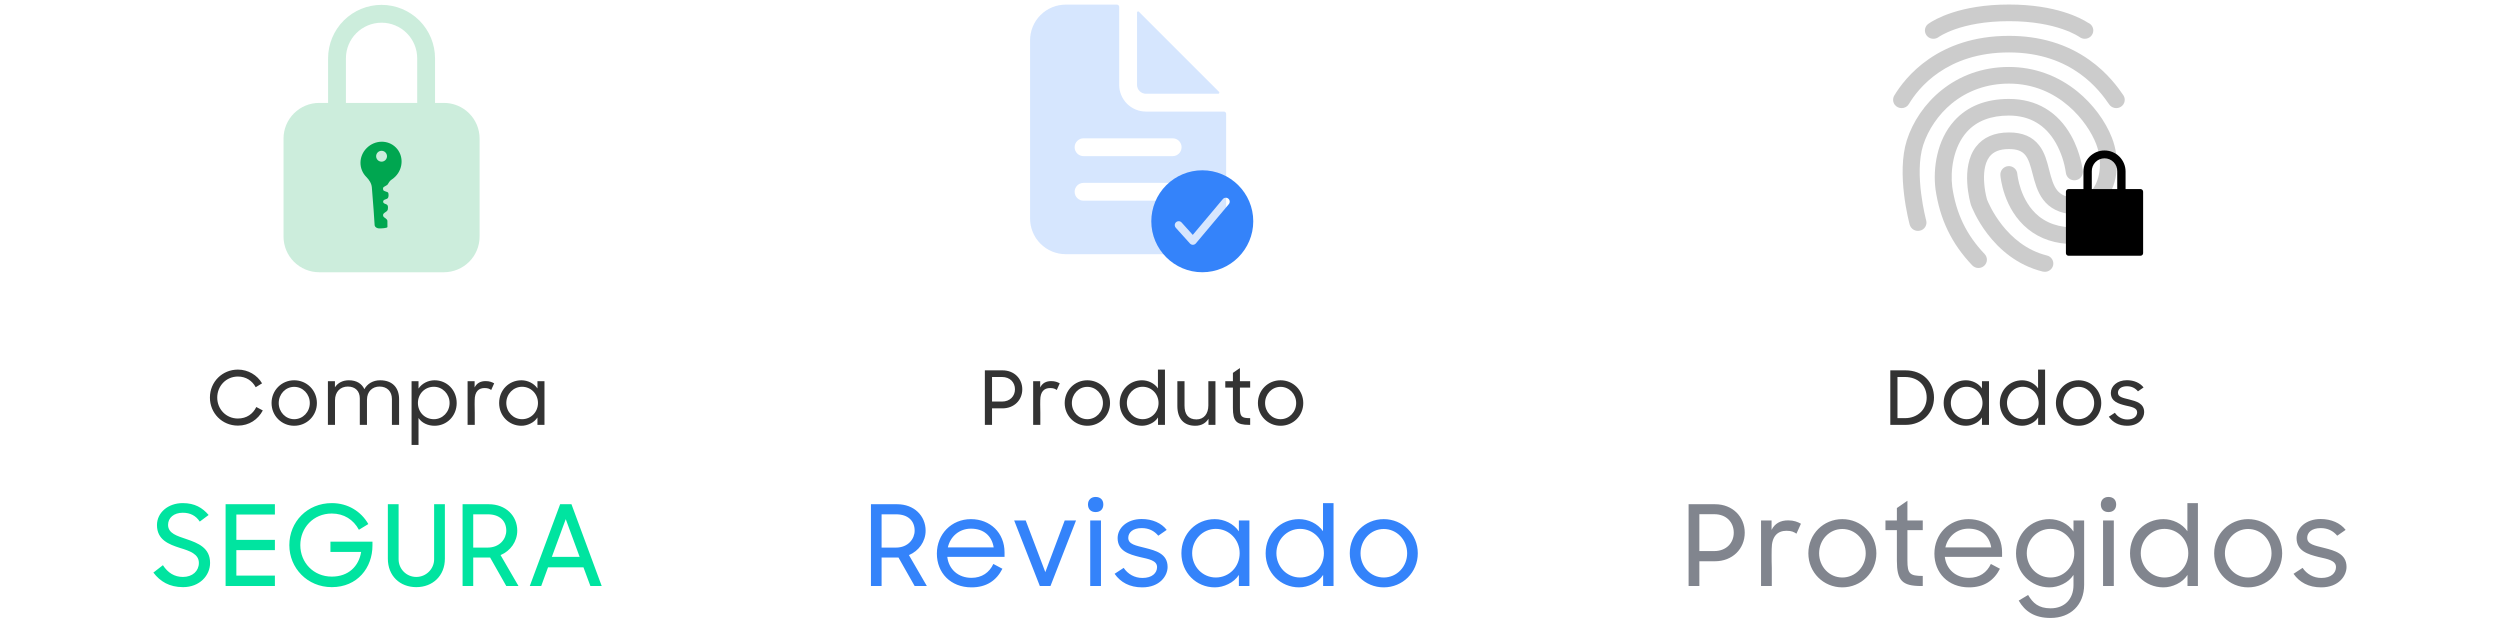 <svg width="800" height="200" viewBox="0 0 800 200" fill="none" xmlns="http://www.w3.org/2000/svg">
<g clip-path="url(#clip0_5434_139)">
<path d="M142.064 32.929H139.212V18.668C139.212 14.13 137.409 9.777 134.2 6.568C130.991 3.359 126.638 1.556 122.1 1.556C117.561 1.556 113.208 3.359 109.999 6.568C106.79 9.777 104.987 14.13 104.987 18.668V32.929H102.136C99.111 32.931 96.211 34.134 94.072 36.273C91.933 38.411 90.73 41.311 90.727 44.336V75.707C90.729 78.733 91.932 81.633 94.071 83.772C96.21 85.911 99.111 87.114 102.136 87.117H142.064C145.089 87.114 147.989 85.911 150.128 83.772C152.267 81.633 153.47 78.733 153.473 75.707V44.336C153.47 41.311 152.266 38.411 150.127 36.273C147.988 34.134 145.088 32.931 142.064 32.929ZM133.505 32.929H110.692V18.668C110.692 15.643 111.893 12.742 114.033 10.603C116.172 8.463 119.073 7.262 122.098 7.262C125.124 7.262 128.025 8.463 130.164 10.603C132.303 12.742 133.505 15.643 133.505 18.668V32.929Z" fill="#00A650" fill-opacity="0.2"></path>
<path d="M117.235 56.64C118.133 57.538 118.891 58.695 118.991 59.963C119.333 64.254 119.877 71.141 119.865 71.816C119.856 71.97 119.881 72.123 119.935 72.267C119.99 72.41 120.075 72.541 120.184 72.649C120.51 72.976 121.024 73.091 121.371 73.099C121.888 73.109 123.973 73.028 123.981 72.637C123.996 71.47 123.961 71.199 123.966 70.717C123.973 69.997 122.839 69.67 122.671 69.246C122.503 68.825 122.578 68.634 122.751 68.368C122.927 68.104 123.469 67.873 123.778 67.572C124.099 67.258 124.139 66.952 124.154 66.49C124.169 66.121 124.141 65.818 123.888 65.557C123.552 65.206 122.595 65.246 122.603 64.51C122.61 63.772 123.75 63.838 124.099 63.396C124.45 62.954 124.38 61.925 124.197 61.639C124.011 61.358 122.909 61.253 122.643 60.836C122.555 60.693 122.523 60.188 122.661 59.975C122.799 59.759 123.885 59.28 124.023 59.064C124.4 58.482 124.691 57.87 125.278 57.503C125.697 57.245 126.081 56.928 126.483 56.527C129.113 53.897 129.194 49.715 126.669 47.191C124.141 44.663 119.968 44.754 117.34 47.384C114.71 50.011 114.707 54.11 117.235 56.64ZM123.328 48.764C123.654 49.09 123.838 49.532 123.838 49.993C123.838 50.454 123.655 50.896 123.33 51.222C123.004 51.548 122.562 51.732 122.101 51.732C121.64 51.732 121.197 51.55 120.871 51.224C120.545 50.898 120.362 50.455 120.362 49.994C120.362 49.533 120.545 49.09 120.871 48.764C121.197 48.438 121.64 48.255 122.101 48.255C122.562 48.255 123.002 48.438 123.328 48.764Z" fill="#00A650"></path>
</g>
<path d="M76.137 136.197C71.046 136.197 67.174 132.181 67.174 127.234C67.174 122.142 71.165 118.27 76.137 118.27C79.388 118.27 82.328 120.039 83.858 122.668L81.826 123.911C80.703 121.832 78.719 120.493 76.137 120.493C72.361 120.493 69.516 123.505 69.516 127.234C69.516 130.939 72.361 133.926 76.113 133.926C78.958 133.926 80.942 132.444 82.017 130.245L84.097 131.345C82.567 134.237 79.722 136.197 76.137 136.197ZM94.141 136.245C90.125 136.245 86.898 133.066 86.898 128.979C86.898 124.867 90.125 121.688 94.141 121.688C98.156 121.688 101.407 124.867 101.407 128.979C101.407 133.066 98.156 136.245 94.141 136.245ZM94.141 134.141C96.937 134.141 99.136 131.823 99.136 128.979C99.136 126.11 96.937 123.792 94.141 123.792C91.368 123.792 89.193 126.11 89.193 128.979C89.193 131.823 91.368 134.141 94.141 134.141ZM104.93 135.958V121.975H107.177V123.935C108.109 122.525 109.639 121.688 111.647 121.688C114.133 121.688 115.806 122.812 116.595 124.533C117.527 122.812 119.343 121.688 121.638 121.688C125.582 121.688 127.709 124.079 127.709 127.712V135.958H125.415V127.688C125.415 125.321 123.933 123.696 121.447 123.696C119.2 123.696 117.431 125.25 117.431 127.903V135.958H115.137V127.473C115.137 125.178 113.702 123.696 111.312 123.696C108.946 123.696 107.201 125.321 107.201 128.094V135.958H104.93ZM139.065 136.245C136.985 136.245 135.001 135.384 133.926 133.759V142.388H131.703V121.975H133.926V124.341C135.049 122.644 137.081 121.688 139.065 121.688C143.009 121.688 146.14 124.796 146.14 128.979C146.14 133.138 142.961 136.245 139.065 136.245ZM138.85 134.141C141.622 134.141 143.869 131.847 143.869 128.955C143.869 126.086 141.622 123.768 138.85 123.768C135.886 123.768 133.734 126.086 133.734 128.955C133.734 131.847 135.886 134.141 138.85 134.141ZM149.629 135.958V121.975H151.875V123.983C152.569 122.62 153.74 121.951 155.413 121.951C156.632 121.951 157.445 122.286 158.138 122.668L157.182 124.796C156.632 124.437 156.202 124.174 155.054 124.174C153.166 124.174 151.899 125.321 151.899 128.07C151.899 128.214 151.852 130.198 151.923 132.11V135.958H149.629ZM166.845 136.245C162.925 136.245 159.722 133.138 159.722 128.979C159.722 124.796 162.877 121.688 166.845 121.688C168.829 121.688 170.86 122.644 171.984 124.294V121.975H174.231V135.958H171.984V133.592C171.434 134.428 170.669 135.098 169.713 135.552C168.781 136.006 167.825 136.245 166.845 136.245ZM167.06 134.141C169.928 134.141 172.151 131.847 172.151 128.955C172.151 126.086 169.928 123.768 167.06 123.768C164.263 123.768 162.017 126.086 162.017 128.955C162.017 131.847 164.263 134.141 167.06 134.141Z" fill="#333333"></path>
<path d="M58.584 187.885C54.174 187.885 51.234 186.056 49.083 183.224L52.131 180.858C53.708 183.296 55.824 184.622 58.548 184.622C61.596 184.622 63.64 182.722 63.64 180.141C63.64 177.272 60.735 176.304 57.58 175.336C54.031 174.189 50.23 172.755 50.23 168.022C50.23 164.078 53.744 160.995 58.477 160.995C62.349 160.995 64.787 162.501 66.759 164.795L63.926 166.911C62.672 165.01 60.879 164.078 58.477 164.078C55.644 164.078 53.78 165.692 53.78 167.95C53.78 170.711 56.684 171.5 59.731 172.54C63.353 173.794 67.225 175.264 67.225 180.141C67.225 184.156 63.891 187.885 58.584 187.885ZM72.192 187.526V161.353H87.967V164.652H75.633V172.755H87.967V176.053H75.633V184.192H87.967V187.526H72.192ZM106.174 187.885C98.322 187.885 92.585 181.754 92.585 174.44C92.585 166.982 98.322 160.995 106.174 160.995C111.372 160.995 115.567 163.684 117.862 167.699L114.85 169.528C113.093 166.265 110.046 164.329 106.174 164.329C100.258 164.329 96.099 168.918 96.099 174.44C96.099 179.997 100.294 184.515 106.174 184.515C111.516 184.515 114.814 181.216 115.567 176.627H105.743V173.328H119.189V174.547C119.189 181.718 114.348 187.885 106.174 187.885ZM133.219 187.885C127.948 187.885 124.112 184.264 124.112 178.778V161.353H127.554V178.993C127.554 182.041 130.028 184.622 133.219 184.622C136.374 184.622 138.919 182.041 138.919 178.993V161.353H142.361V178.778C142.361 184.264 138.453 187.885 133.219 187.885ZM148.026 187.526V161.353H156.416C161.83 161.353 165.523 165.046 165.523 169.815C165.523 173.292 163.336 176.304 160.18 177.631L165.917 187.526H162.009L156.846 178.42H151.432V187.526H148.026ZM156.057 164.58H151.432V175.229H156.021C159.965 175.229 162.009 172.396 162.009 169.815C162.009 166.695 159.929 164.58 156.057 164.58ZM169.53 187.526L179.246 161.353H182.868L192.548 187.526H188.927L186.704 181.539H175.374L173.187 187.526H169.53ZM181.039 166.122L176.593 178.204H185.485L181.039 166.122Z" fill="#00E4A0"></path>
<g clip-path="url(#clip1_5434_139)">
<path d="M391.651 35.703H366.699C365.575 35.704 364.462 35.483 363.423 35.053C362.385 34.623 361.441 33.992 360.646 33.197C359.852 32.403 359.221 31.459 358.791 30.421C358.361 29.382 358.14 28.269 358.14 27.145V2.196C358.141 2.102 358.123 2.009 358.087 1.922C358.051 1.835 357.999 1.757 357.932 1.69C357.866 1.624 357.788 1.571 357.701 1.535C357.614 1.499 357.521 1.48 357.428 1.48H341.029C338.004 1.48 335.102 2.682 332.963 4.821C330.824 6.961 329.622 9.862 329.622 12.887V69.926C329.622 71.425 329.917 72.908 330.49 74.293C331.063 75.677 331.903 76.935 332.962 77.995C334.021 79.054 335.279 79.895 336.663 80.469C338.047 81.043 339.531 81.338 341.029 81.338H380.959C383.985 81.338 386.886 80.135 389.025 77.996C391.164 75.856 392.366 72.954 392.366 69.929V36.416C392.366 36.227 392.291 36.046 392.157 35.912C392.023 35.779 391.84 35.703 391.651 35.703ZM375.257 64.222H346.734C346.359 64.222 345.988 64.148 345.642 64.005C345.297 63.861 344.982 63.651 344.718 63.387C344.453 63.122 344.243 62.808 344.1 62.462C343.956 62.116 343.882 61.745 343.882 61.371C343.882 60.996 343.956 60.626 344.1 60.28C344.243 59.934 344.453 59.619 344.718 59.355C344.982 59.09 345.297 58.88 345.642 58.737C345.988 58.593 346.359 58.52 346.734 58.52H375.254C375.629 58.52 376 58.593 376.345 58.737C376.691 58.88 377.006 59.09 377.27 59.355C377.535 59.619 377.745 59.934 377.888 60.28C378.032 60.626 378.105 60.996 378.105 61.371C378.105 61.745 378.032 62.116 377.888 62.462C377.745 62.808 377.535 63.122 377.27 63.387C377.006 63.651 376.691 63.861 376.345 64.005C376 64.148 375.629 64.222 375.254 64.222H375.257ZM375.257 49.964H346.734C345.977 49.964 345.252 49.663 344.717 49.128C344.182 48.593 343.881 47.868 343.881 47.111C343.881 46.355 344.182 45.63 344.717 45.095C345.252 44.56 345.977 44.259 346.734 44.259H375.254C376.011 44.259 376.736 44.56 377.271 45.095C377.806 45.63 378.107 46.355 378.107 47.111C378.107 47.868 377.806 48.593 377.271 49.128C376.736 49.663 376.011 49.964 375.254 49.964H375.257Z" fill="#3483FA" fill-opacity="0.2"></path>
<path d="M390.087 29.39L364.455 3.755C364.406 3.705 364.342 3.671 364.273 3.657C364.204 3.642 364.132 3.649 364.066 3.676C364.001 3.703 363.945 3.749 363.906 3.808C363.866 3.866 363.845 3.936 363.845 4.006V27.146C363.845 27.521 363.919 27.892 364.063 28.238C364.206 28.584 364.416 28.898 364.681 29.163C364.946 29.428 365.261 29.638 365.607 29.781C365.953 29.924 366.324 29.998 366.699 29.997H389.839C389.909 29.997 389.978 29.976 390.036 29.936C390.094 29.897 390.139 29.842 390.166 29.777C390.193 29.712 390.2 29.641 390.187 29.572C390.173 29.503 390.139 29.44 390.09 29.39H390.087Z" fill="#3483FA" fill-opacity="0.2"></path>
<path d="M384.729 54.491C380.404 54.496 376.258 56.217 373.199 59.275C370.141 62.333 368.421 66.48 368.416 70.805C368.416 79.799 375.734 87.118 384.729 87.118C393.726 87.118 401.042 79.799 401.042 70.805C401.042 61.81 393.726 54.491 384.729 54.491ZM393.219 65.336L382.678 77.885C382.563 78.023 382.419 78.134 382.257 78.212C382.094 78.289 381.917 78.331 381.737 78.334H381.717C381.541 78.334 381.367 78.297 381.206 78.225C381.045 78.153 380.901 78.048 380.784 77.917L376.266 72.898C376.092 72.715 375.977 72.484 375.937 72.234C375.896 71.985 375.932 71.729 376.039 71.501C376.147 71.272 376.321 71.082 376.539 70.954C376.757 70.826 377.008 70.767 377.26 70.784C377.427 70.795 377.59 70.839 377.739 70.914C377.889 70.988 378.022 71.092 378.131 71.219L381.685 75.166L391.297 63.722C391.511 63.467 391.817 63.308 392.149 63.279C392.481 63.25 392.81 63.354 393.065 63.568C393.32 63.782 393.479 64.088 393.508 64.42C393.537 64.751 393.433 65.081 393.219 65.336Z" fill="#3483FA"></path>
</g>
<path d="M315.156 135.958V118.509H320.797C324.526 118.509 327.131 121.162 327.131 124.58C327.131 128.022 324.526 130.676 320.773 130.676H317.451V135.958H315.156ZM320.63 120.637H317.451V128.5H320.63C323.211 128.5 324.789 126.756 324.789 124.58C324.789 122.358 323.211 120.637 320.63 120.637ZM330.61 135.958V121.975H332.857V123.983C333.55 122.62 334.721 121.951 336.394 121.951C337.613 121.951 338.426 122.286 339.119 122.668L338.163 124.796C337.613 124.437 337.183 124.174 336.036 124.174C334.148 124.174 332.881 125.321 332.881 128.07C332.881 128.214 332.833 130.198 332.905 132.11V135.958H330.61ZM347.946 136.245C343.93 136.245 340.703 133.066 340.703 128.979C340.703 124.867 343.93 121.688 347.946 121.688C351.961 121.688 355.212 124.867 355.212 128.979C355.212 133.066 351.961 136.245 347.946 136.245ZM347.946 134.141C350.742 134.141 352.941 131.823 352.941 128.979C352.941 126.11 350.742 123.792 347.946 123.792C345.173 123.792 342.998 126.11 342.998 128.979C342.998 131.823 345.173 134.141 347.946 134.141ZM365.425 136.245C361.505 136.245 358.302 133.138 358.302 128.979C358.302 124.796 361.457 121.688 365.425 121.688C367.361 121.688 369.417 122.62 370.54 124.27V118.27H372.787V135.958H370.564V133.592C370.015 134.428 369.25 135.098 368.294 135.552C367.361 136.006 366.405 136.245 365.425 136.245ZM365.64 134.141C368.509 134.141 370.732 131.847 370.732 128.955C370.732 126.086 368.509 123.768 365.64 123.768C362.844 123.768 360.597 126.086 360.597 128.955C360.597 131.847 362.844 134.141 365.64 134.141ZM382.49 136.245C378.785 136.245 376.754 133.926 376.754 129.911V121.975H379.048V129.815C379.048 132.516 380.195 134.213 382.873 134.213C385.263 134.213 386.673 132.373 386.673 129.743V121.975H388.944V135.958H386.721V133.998C385.884 135.36 384.498 136.245 382.49 136.245ZM392.093 124.031V121.975H394.531V119.322L396.778 117.768V121.975H400.052V124.031H396.778V130.532C396.778 133.329 397.28 133.807 400.052 133.807V135.958H399.718C395.63 135.958 394.531 134.763 394.531 130.556V124.031H392.093ZM409.775 136.245C405.76 136.245 402.533 133.066 402.533 128.979C402.533 124.867 405.76 121.688 409.775 121.688C413.791 121.688 417.042 124.867 417.042 128.979C417.042 133.066 413.791 136.245 409.775 136.245ZM409.775 134.141C412.572 134.141 414.771 131.823 414.771 128.979C414.771 126.11 412.572 123.792 409.775 123.792C407.003 123.792 404.828 126.11 404.828 128.979C404.828 131.823 407.003 134.141 409.775 134.141Z" fill="#333333"></path>
<path d="M278.703 187.526V161.353H287.093C292.507 161.353 296.199 165.046 296.199 169.815C296.199 173.292 294.012 176.304 290.857 177.631L296.594 187.526H292.686L287.523 178.42H282.109V187.526H278.703ZM286.734 164.58H282.109V175.229H286.698C290.642 175.229 292.686 172.396 292.686 169.815C292.686 166.695 290.606 164.58 286.734 164.58ZM310.877 187.957C304.173 187.957 299.799 183.296 299.799 177.165C299.799 170.926 304.459 166.122 310.698 166.122C316.829 166.122 321.454 170.46 321.454 176.77V178.204H303.133C303.599 182.184 306.647 184.909 310.877 184.909C314.212 184.909 316.614 183.188 317.869 180.463L320.773 182.005C318.873 185.734 315.718 187.957 310.877 187.957ZM310.698 169.169C306.969 169.169 304.101 171.679 303.312 175.157H317.976C317.367 171.428 314.749 169.169 310.698 169.169ZM332.746 187.526L324.536 166.552H328.228L334.503 183.081L340.706 166.552H344.327L336.152 187.526H332.746ZM348.869 187.526V166.552H352.311V187.526H348.869ZM348.152 161.425C348.152 159.991 349.12 159.023 350.59 159.023C352.167 159.023 353.064 159.991 353.064 161.425C353.064 162.895 352.167 163.863 350.59 163.863C349.048 163.863 348.152 162.895 348.152 161.425ZM365.492 187.957C361.512 187.957 358.572 186.343 356.672 183.618L359.576 181.718C360.902 183.69 363.018 184.945 365.599 184.945C368.718 184.945 370.26 183.331 370.26 181.467C370.26 179.316 367.535 178.886 364.703 178.24C361.261 177.38 357.64 176.304 357.64 172.181C357.64 168.99 360.615 166.086 365.348 166.086C368.754 166.086 371.658 167.377 373.343 169.564L370.654 171.428C369.364 169.886 367.643 168.99 365.348 168.99C362.516 168.99 361.046 170.388 361.046 172.109C361.046 174.189 363.484 174.583 366.46 175.336C369.83 176.197 373.63 177.165 373.63 181.431C373.63 184.192 371.228 187.957 365.492 187.957ZM388.732 187.957C382.852 187.957 378.048 183.296 378.048 177.057C378.048 170.783 382.78 166.122 388.732 166.122C391.708 166.122 394.755 167.556 396.44 170.03V166.552H399.811V187.526H396.44V183.977C395.616 185.232 394.469 186.236 393.034 186.917C391.636 187.598 390.202 187.957 388.732 187.957ZM389.055 184.801C393.357 184.801 396.691 181.36 396.691 177.021C396.691 172.719 393.357 169.241 389.055 169.241C384.86 169.241 381.49 172.719 381.49 177.021C381.49 181.36 384.86 184.801 389.055 184.801ZM415.691 187.957C409.811 187.957 405.006 183.296 405.006 177.057C405.006 170.783 409.739 166.122 415.691 166.122C418.595 166.122 421.678 167.52 423.363 169.994V160.995H426.734V187.526H423.399V183.977C422.575 185.232 421.427 186.236 419.993 186.917C418.595 187.598 417.161 187.957 415.691 187.957ZM416.013 184.801C420.316 184.801 423.65 181.36 423.65 177.021C423.65 172.719 420.316 169.241 416.013 169.241C411.819 169.241 408.448 172.719 408.448 177.021C408.448 181.36 411.819 184.801 416.013 184.801ZM442.794 187.957C436.77 187.957 431.93 183.188 431.93 177.057C431.93 170.89 436.77 166.122 442.794 166.122C448.817 166.122 453.693 170.89 453.693 177.057C453.693 183.188 448.817 187.957 442.794 187.957ZM442.794 184.801C446.989 184.801 450.287 181.324 450.287 177.057C450.287 172.755 446.989 169.277 442.794 169.277C438.635 169.277 435.372 172.755 435.372 177.057C435.372 181.324 438.635 184.801 442.794 184.801Z" fill="#3483FA"></path>
<path d="M608.518 34.595C608.101 34.599 607.69 34.508 607.314 34.328C606.939 34.148 606.61 33.884 606.352 33.557C606.027 33.139 605.834 32.633 605.8 32.105C605.766 31.576 605.891 31.049 606.16 30.593C609.597 24.856 620.05 11.474 642.858 11.474C652.743 11.474 661.415 14.07 668.612 19.187C674.541 23.387 677.863 28.142 679.444 30.431C679.645 30.72 679.786 31.046 679.859 31.39C679.932 31.734 679.935 32.089 679.869 32.434C679.802 32.78 679.667 33.108 679.472 33.401C679.276 33.693 679.024 33.943 678.73 34.137C678.131 34.534 677.4 34.681 676.693 34.548C675.986 34.414 675.359 34.011 674.945 33.423C672.082 29.305 663.35 16.777 642.858 16.777C622.858 16.777 613.816 28.306 610.87 33.25C610.634 33.663 610.291 34.005 609.878 34.242C609.465 34.478 608.994 34.6 608.518 34.595Z" fill="black" fill-opacity="0.2"></path>
<path d="M654.349 86.981C654.122 86.984 653.895 86.958 653.674 86.904C637.129 82.806 630.95 66.267 630.698 65.578L630.659 65.427C630.522 64.949 627.206 53.61 632.301 46.967C634.637 43.936 638.189 42.382 642.88 42.382C647.245 42.382 650.391 43.738 652.554 46.544C654.338 48.836 655.049 51.663 655.738 54.386C657.187 60.055 658.233 63.033 664.253 63.338C666.897 63.475 668.634 61.927 669.62 60.609C672.282 57.019 672.749 51.166 670.74 45.998C668.159 39.327 659.002 26.755 642.856 26.755C635.966 26.755 629.633 28.967 624.554 33.132C620.349 36.579 617.019 41.449 615.413 46.45C612.443 55.767 616.341 70.409 616.38 70.544C616.47 70.885 616.492 71.24 616.443 71.589C616.394 71.938 616.276 72.274 616.096 72.577C615.915 72.88 615.676 73.144 615.392 73.353C615.108 73.562 614.785 73.712 614.442 73.794C613.749 73.977 613.012 73.882 612.388 73.529C611.764 73.176 611.304 72.594 611.104 71.905C610.925 71.238 606.758 55.619 610.195 44.853C613.937 33.187 625.485 21.427 642.861 21.427C650.893 21.427 658.48 24.158 664.813 29.313C669.716 33.321 673.721 38.707 675.818 44.09C678.481 50.963 677.767 58.677 674.001 63.717C671.495 67.077 667.921 68.834 663.962 68.641C653.655 68.125 651.802 60.928 650.448 55.679C649.059 50.294 648.17 47.697 642.861 47.697C639.946 47.697 637.901 48.501 636.624 50.162C634.887 52.432 634.752 55.981 634.944 58.562C635.071 60.354 635.375 62.133 635.853 63.868C636.278 64.938 641.802 78.48 655.024 81.757C655.366 81.838 655.689 81.986 655.973 82.192C656.257 82.399 656.497 82.66 656.679 82.96C656.862 83.26 656.983 83.593 657.035 83.941C657.087 84.288 657.07 84.642 656.984 84.983C656.823 85.558 656.479 86.064 656.003 86.425C655.527 86.786 654.946 86.981 654.349 86.981Z" fill="black" fill-opacity="0.2"></path>
<path d="M633.113 85.758C632.742 85.759 632.374 85.685 632.033 85.541C631.691 85.397 631.381 85.185 631.123 84.918C624.502 77.968 620.755 70.197 619.347 60.482V60.43C618.556 53.998 619.715 44.89 625.389 38.629C629.578 34.009 635.466 31.659 642.861 31.659C651.606 31.659 658.48 35.727 662.765 43.4C665.875 48.975 666.49 54.531 666.507 54.759C666.539 55.111 666.503 55.465 666.398 55.803C666.293 56.14 666.123 56.454 665.897 56.725C665.671 56.997 665.394 57.221 665.081 57.385C664.768 57.55 664.426 57.651 664.074 57.682C663.365 57.76 662.653 57.555 662.093 57.111C661.533 56.668 661.17 56.022 661.082 55.313C660.613 51.98 659.535 48.761 657.901 45.818C654.579 39.957 649.528 36.979 642.842 36.979C637.069 36.979 632.553 38.717 629.446 42.145C624.966 47.092 624.098 54.709 624.713 59.746C625.949 68.338 629.251 75.174 635.081 81.284C635.325 81.537 635.514 81.837 635.639 82.165C635.764 82.493 635.822 82.843 635.81 83.194C635.797 83.544 635.714 83.889 635.565 84.207C635.416 84.525 635.205 84.81 634.944 85.045C634.442 85.5 633.791 85.753 633.11 85.758H633.113Z" fill="black" fill-opacity="0.2"></path>
<path d="M663.616 78.102C657.824 78.102 652.9 76.499 648.961 73.312C641.047 66.932 640.16 56.548 640.122 56.108C640.091 55.75 640.131 55.39 640.24 55.047C640.349 54.705 640.525 54.388 640.757 54.114C640.99 53.84 641.274 53.614 641.594 53.451C641.914 53.287 642.264 53.189 642.622 53.161C642.98 53.133 643.34 53.177 643.682 53.289C644.023 53.401 644.339 53.58 644.611 53.815C644.883 54.05 645.105 54.337 645.266 54.658C645.426 54.98 645.521 55.33 645.546 55.688C645.565 55.842 646.356 64.335 652.458 69.23C656.068 72.112 660.893 73.257 666.839 72.59C667.55 72.503 668.266 72.701 668.831 73.141C669.396 73.581 669.763 74.226 669.853 74.937C669.892 75.288 669.86 75.643 669.76 75.981C669.66 76.32 669.494 76.635 669.271 76.909C669.048 77.183 668.773 77.409 668.461 77.575C668.15 77.741 667.808 77.844 667.457 77.877C666.183 78.028 664.898 78.102 663.614 78.102H663.616ZM668.192 7.293C665.933 5.822 657.921 1.449 642.856 1.449C627.044 1.449 619.015 6.28 617.236 7.508C617.118 7.58 617.008 7.663 616.907 7.757C616.897 7.766 616.885 7.772 616.871 7.774C616.588 8.022 616.36 8.327 616.204 8.67C616.048 9.012 615.966 9.385 615.965 9.761C615.97 10.114 616.045 10.462 616.185 10.786C616.324 11.11 616.527 11.404 616.78 11.649C617.033 11.895 617.332 12.089 617.66 12.219C617.988 12.349 618.338 12.413 618.691 12.407C619.257 12.407 619.808 12.235 620.272 11.913C620.349 11.853 627.261 6.775 642.864 6.775C658.461 6.775 665.412 11.836 665.486 11.872C665.96 12.224 666.537 12.412 667.127 12.407C667.481 12.413 667.831 12.348 668.16 12.218C668.488 12.088 668.788 11.894 669.041 11.647C669.294 11.401 669.496 11.107 669.636 10.783C669.775 10.458 669.849 10.109 669.853 9.756C669.853 9.226 669.695 8.709 669.399 8.271C669.104 7.832 668.683 7.492 668.192 7.293Z" fill="black" fill-opacity="0.2"></path>
<path d="M684.956 60.502H680.183V54.889C680.183 53.101 679.473 51.387 678.209 50.123C676.945 48.859 675.231 48.149 673.443 48.149C671.656 48.149 669.942 48.859 668.678 50.123C667.414 51.387 666.704 53.101 666.704 54.889V60.502H661.936C661.713 60.502 661.498 60.591 661.34 60.749C661.182 60.907 661.094 61.121 661.094 61.345V80.999C661.094 81.222 661.183 81.436 661.341 81.593C661.499 81.751 661.713 81.839 661.936 81.839H684.959C685.182 81.839 685.396 81.749 685.553 81.591C685.71 81.433 685.799 81.22 685.799 80.997V61.345C685.799 61.122 685.71 60.908 685.553 60.75C685.396 60.592 685.182 60.503 684.959 60.502H684.956ZM677.517 60.502H669.375V54.836C669.361 54.293 669.456 53.752 669.654 53.246C669.852 52.74 670.15 52.279 670.529 51.89C670.908 51.5 671.362 51.191 671.863 50.98C672.363 50.769 672.901 50.66 673.445 50.66C673.988 50.66 674.526 50.769 675.027 50.98C675.528 51.191 675.981 51.5 676.361 51.89C676.74 52.279 677.037 52.74 677.235 53.246C677.434 53.752 677.528 54.293 677.514 54.836L677.517 60.502Z" fill="black"></path>
<path d="M604.897 135.958V118.509H609.749C615.318 118.509 618.88 122.286 618.88 127.234C618.88 132.205 615.031 135.958 609.844 135.958H604.897ZM609.534 120.637H607.191V133.807H609.605C613.717 133.807 616.537 130.962 616.537 127.234C616.537 123.481 613.932 120.637 609.534 120.637ZM629.094 136.245C625.174 136.245 621.972 133.138 621.972 128.979C621.972 124.796 625.127 121.688 629.094 121.688C631.078 121.688 633.11 122.644 634.233 124.294V121.975H636.48V135.958H634.233V133.592C633.684 134.428 632.919 135.098 631.963 135.552C631.031 136.006 630.074 136.245 629.094 136.245ZM629.31 134.141C632.178 134.141 634.401 131.847 634.401 128.955C634.401 126.086 632.178 123.768 629.31 123.768C626.513 123.768 624.266 126.086 624.266 128.955C624.266 131.847 626.513 134.141 629.31 134.141ZM647.067 136.245C643.147 136.245 639.944 133.138 639.944 128.979C639.944 124.796 643.099 121.688 647.067 121.688C649.003 121.688 651.059 122.62 652.182 124.27V118.27H654.429V135.958H652.206V133.592C651.656 134.428 650.891 135.098 649.935 135.552C649.003 136.006 648.047 136.245 647.067 136.245ZM647.282 134.141C650.15 134.141 652.373 131.847 652.373 128.955C652.373 126.086 650.15 123.768 647.282 123.768C644.486 123.768 642.239 126.086 642.239 128.955C642.239 131.847 644.486 134.141 647.282 134.141ZM665.136 136.245C661.12 136.245 657.893 133.066 657.893 128.979C657.893 124.867 661.12 121.688 665.136 121.688C669.151 121.688 672.402 124.867 672.402 128.979C672.402 133.066 669.151 136.245 665.136 136.245ZM665.136 134.141C667.932 134.141 670.131 131.823 670.131 128.979C670.131 126.11 667.932 123.792 665.136 123.792C662.363 123.792 660.188 126.11 660.188 128.979C660.188 131.823 662.363 134.141 665.136 134.141ZM680.706 136.245C678.053 136.245 676.093 135.169 674.826 133.353L676.762 132.086C677.646 133.4 679.057 134.237 680.778 134.237C682.857 134.237 683.885 133.161 683.885 131.919C683.885 130.484 682.068 130.198 680.18 129.767C677.885 129.194 675.471 128.477 675.471 125.728C675.471 123.6 677.455 121.664 680.61 121.664C682.881 121.664 684.817 122.525 685.941 123.983L684.148 125.226C683.287 124.198 682.14 123.6 680.61 123.6C678.722 123.6 677.742 124.533 677.742 125.68C677.742 127.066 679.367 127.329 681.351 127.831C683.598 128.405 686.132 129.05 686.132 131.895C686.132 133.735 684.53 136.245 680.706 136.245Z" fill="#333333"></path>
<path d="M540.353 187.526V161.353H548.815C554.408 161.353 558.316 165.333 558.316 170.46C558.316 175.623 554.408 179.603 548.779 179.603H543.795V187.526H540.353ZM548.564 164.544H543.795V176.34H548.564C552.436 176.34 554.802 173.723 554.802 170.46C554.802 167.126 552.436 164.544 548.564 164.544ZM563.534 187.526V166.552H566.904V169.564C567.944 167.52 569.701 166.516 572.211 166.516C574.039 166.516 575.258 167.018 576.298 167.592L574.864 170.783C574.039 170.245 573.394 169.851 571.673 169.851C568.841 169.851 566.94 171.572 566.94 175.695C566.94 175.91 566.869 178.886 566.976 181.754V187.526H563.534ZM589.538 187.957C583.514 187.957 578.674 183.188 578.674 177.057C578.674 170.89 583.514 166.122 589.538 166.122C595.561 166.122 600.437 170.89 600.437 177.057C600.437 183.188 595.561 187.957 589.538 187.957ZM589.538 184.801C593.733 184.801 597.031 181.324 597.031 177.057C597.031 172.755 593.733 169.277 589.538 169.277C585.379 169.277 582.116 172.755 582.116 177.057C582.116 181.324 585.379 184.801 589.538 184.801ZM603.346 169.635V166.552H607.003V162.572L610.374 160.242V166.552H615.285V169.635H610.374V179.388C610.374 183.582 611.126 184.3 615.285 184.3V187.526H614.784C608.653 187.526 607.003 185.734 607.003 179.423V169.635H603.346ZM630.085 187.957C623.381 187.957 619.007 183.296 619.007 177.165C619.007 170.926 623.668 166.122 629.906 166.122C636.037 166.122 640.662 170.46 640.662 176.77V178.204H622.341C622.807 182.184 625.855 184.909 630.085 184.909C633.42 184.909 635.822 183.188 637.077 180.463L639.981 182.005C638.081 185.734 634.926 187.957 630.085 187.957ZM629.906 169.169C626.177 169.169 623.309 171.679 622.52 175.157H637.184C636.575 171.428 633.958 169.169 629.906 169.169ZM655.81 187.957C649.93 187.957 645.125 183.296 645.125 177.057C645.125 170.783 649.858 166.122 655.81 166.122C658.785 166.122 661.833 167.556 663.518 170.102V166.552H666.924V187.132C666.924 193.586 662.55 197.745 656.168 197.745C651.041 197.745 647.958 195.629 645.986 192.187L648.997 190.395C650.503 192.94 652.296 194.661 656.204 194.661C660.721 194.661 663.518 191.65 663.518 187.24V183.977C662.693 185.232 661.546 186.236 660.112 186.917C658.714 187.598 657.28 187.957 655.81 187.957ZM656.132 184.801C660.435 184.801 663.769 181.36 663.769 177.021C663.769 172.719 660.435 169.241 656.132 169.241C651.937 169.241 648.567 172.719 648.567 177.021C648.567 181.36 651.937 184.801 656.132 184.801ZM672.979 187.526V166.552H676.421V187.526H672.979ZM672.262 161.425C672.262 159.991 673.23 159.023 674.7 159.023C676.277 159.023 677.174 159.991 677.174 161.425C677.174 162.895 676.277 163.863 674.7 163.863C673.158 163.863 672.262 162.895 672.262 161.425ZM692.291 187.957C686.411 187.957 681.606 183.296 681.606 177.057C681.606 170.783 686.339 166.122 692.291 166.122C695.195 166.122 698.278 167.52 699.963 169.994V160.995H703.333V187.526H699.999V183.977C699.174 185.232 698.027 186.236 696.593 186.917C695.195 187.598 693.761 187.957 692.291 187.957ZM692.613 184.801C696.916 184.801 700.25 181.36 700.25 177.021C700.25 172.719 696.916 169.241 692.613 169.241C688.418 169.241 685.048 172.719 685.048 177.021C685.048 181.36 688.418 184.801 692.613 184.801ZM719.394 187.957C713.37 187.957 708.53 183.188 708.53 177.057C708.53 170.89 713.37 166.122 719.394 166.122C725.417 166.122 730.293 170.89 730.293 177.057C730.293 183.188 725.417 187.957 719.394 187.957ZM719.394 184.801C723.589 184.801 726.887 181.324 726.887 177.057C726.887 172.755 723.589 169.277 719.394 169.277C715.235 169.277 711.972 172.755 711.972 177.057C711.972 181.324 715.235 184.801 719.394 184.801ZM742.749 187.957C738.769 187.957 735.829 186.343 733.929 183.618L736.833 181.718C738.16 183.69 740.275 184.945 742.856 184.945C745.976 184.945 747.517 183.331 747.517 181.467C747.517 179.316 744.793 178.886 741.96 178.24C738.518 177.38 734.897 176.304 734.897 172.181C734.897 168.99 737.873 166.086 742.605 166.086C746.012 166.086 748.916 167.377 750.601 169.564L747.912 171.428C746.621 169.886 744.9 168.99 742.605 168.99C739.773 168.99 738.303 170.388 738.303 172.109C738.303 174.189 740.741 174.583 743.717 175.336C747.087 176.197 750.888 177.165 750.888 181.431C750.888 184.192 748.485 187.957 742.749 187.957Z" fill="#81858E"></path>
<defs>
<clipPath id="clip0_5434_139">
<rect width="65.254" height="87.841" fill="white" transform="translate(88.373 1)"></rect>
</clipPath>
<clipPath id="clip1_5434_139">
<rect width="72.783" height="87.841" fill="white" transform="translate(329.509 1)"></rect>
</clipPath>
</defs>
</svg>
